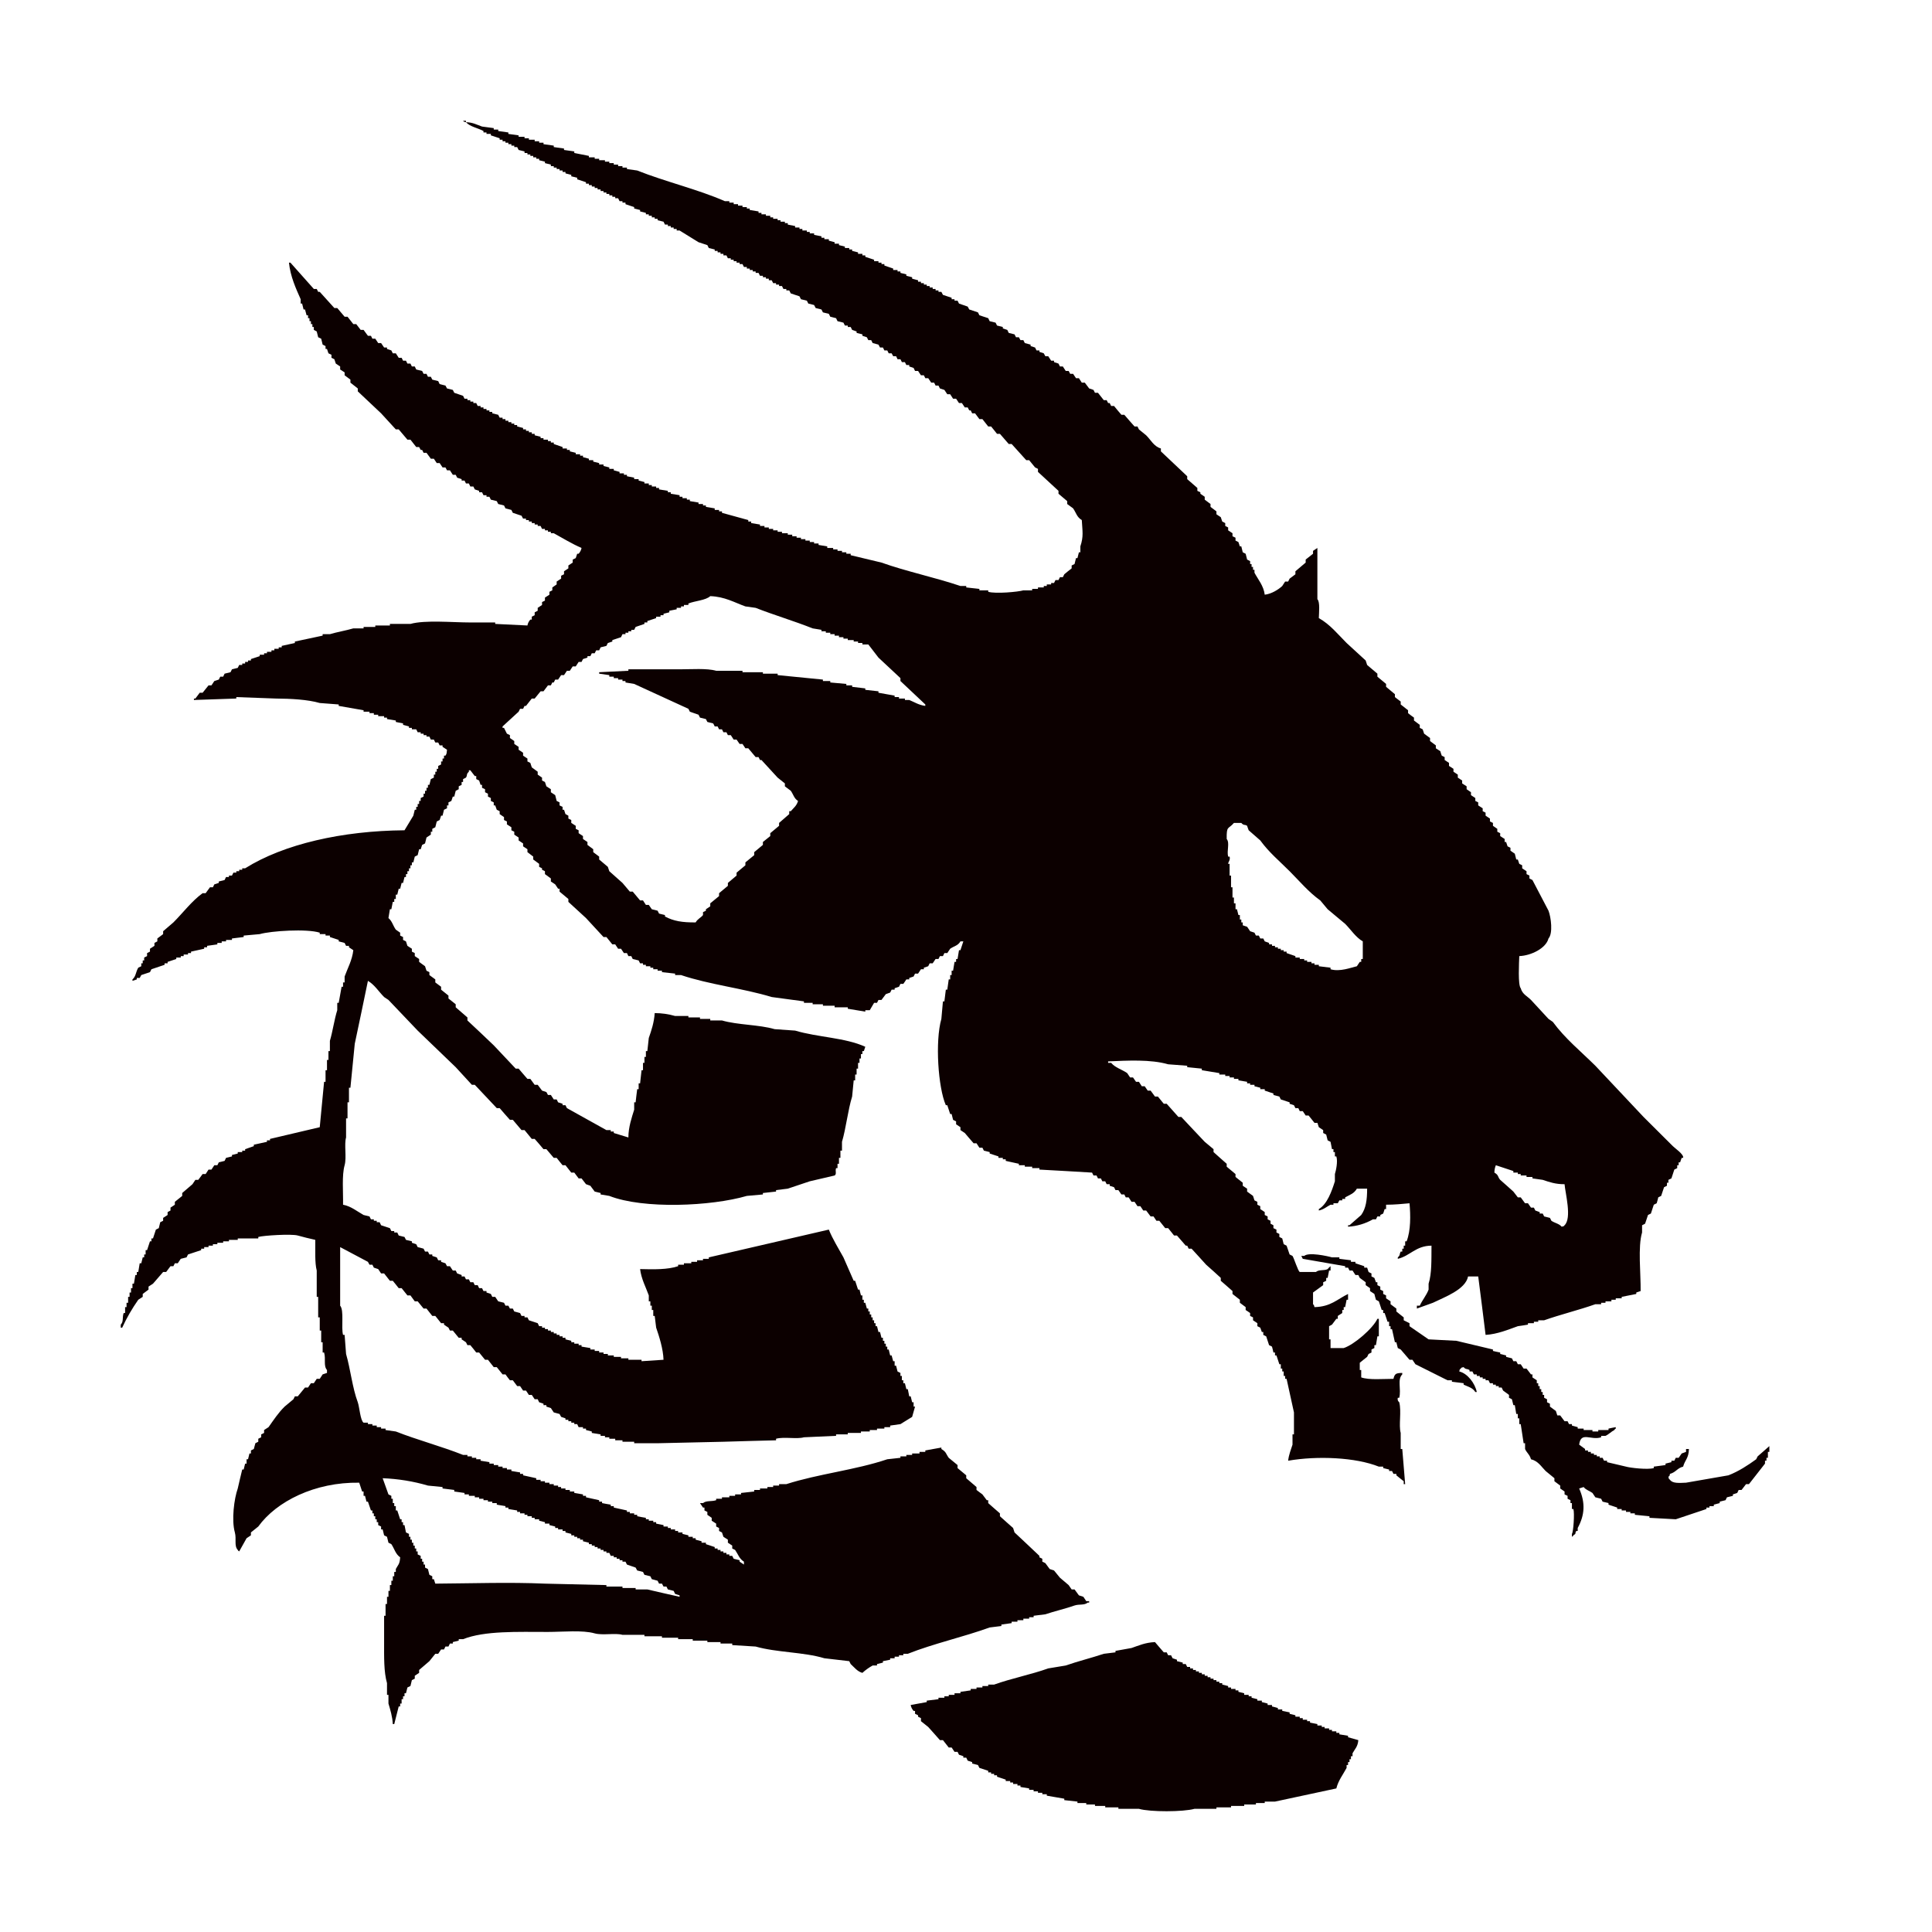 <svg viewBox="0 0 16 16" fill="none" xmlns="http://www.w3.org/2000/svg">
<path fill-rule="evenodd" clip-rule="evenodd" d="M3.835 1H3.859V1.012C3.835 1.005 3.849 1.014 3.835 1ZM9.614 3.714V3.738L9.832 3.944V3.968C9.86 3.992 9.888 4.017 9.916 4.041V4.065C9.925 4.069 9.933 4.073 9.941 4.077V4.089L9.977 4.114V4.138C9.993 4.15 10.009 4.162 10.025 4.174V4.198C10.042 4.21 10.058 4.223 10.074 4.235V4.259L10.11 4.283C10.114 4.295 10.118 4.307 10.122 4.319C10.131 4.323 10.139 4.328 10.147 4.332V4.356C10.155 4.36 10.163 4.364 10.171 4.368V4.392L10.207 4.416V4.441C10.215 4.445 10.223 4.449 10.232 4.453V4.477C10.24 4.481 10.248 4.485 10.256 4.489C10.26 4.501 10.264 4.513 10.268 4.525H10.28C10.284 4.542 10.288 4.558 10.292 4.574C10.3 4.578 10.308 4.582 10.316 4.586C10.32 4.602 10.324 4.618 10.328 4.634C10.336 4.638 10.345 4.643 10.353 4.647V4.671H10.365V4.695H10.377V4.719H10.389V4.743C10.418 4.798 10.465 4.851 10.474 4.925C10.529 4.919 10.587 4.883 10.619 4.853C10.627 4.84 10.635 4.828 10.643 4.816H10.668C10.672 4.808 10.676 4.8 10.68 4.792C10.696 4.78 10.712 4.768 10.728 4.756V4.731C10.756 4.707 10.785 4.683 10.813 4.659V4.634C10.833 4.618 10.853 4.602 10.874 4.586V4.562L10.91 4.538V4.962C10.933 4.986 10.923 5.073 10.922 5.119C11.014 5.17 11.08 5.253 11.152 5.325C11.205 5.373 11.257 5.422 11.31 5.47C11.314 5.482 11.318 5.495 11.322 5.507C11.35 5.531 11.378 5.555 11.407 5.579V5.604L11.479 5.664V5.688L11.552 5.749V5.773C11.568 5.785 11.584 5.797 11.6 5.81V5.834C11.621 5.85 11.641 5.866 11.661 5.882V5.906C11.677 5.919 11.693 5.931 11.71 5.943V5.967C11.726 5.979 11.742 5.991 11.758 6.003V6.028C11.766 6.032 11.774 6.036 11.782 6.04C11.786 6.052 11.79 6.064 11.794 6.076C11.81 6.088 11.827 6.1 11.843 6.112V6.137C11.859 6.149 11.875 6.161 11.891 6.173V6.197L11.928 6.221C11.931 6.234 11.936 6.246 11.94 6.258C11.948 6.262 11.956 6.266 11.964 6.27V6.294L12 6.318V6.343L12.037 6.367V6.391L12.073 6.415V6.44L12.109 6.464V6.488L12.146 6.512V6.536L12.182 6.561V6.585L12.218 6.609V6.633C12.226 6.637 12.234 6.641 12.242 6.645V6.67L12.279 6.694V6.718C12.287 6.722 12.295 6.726 12.303 6.73V6.755L12.339 6.779V6.803C12.348 6.807 12.356 6.811 12.364 6.815V6.839L12.4 6.864V6.888C12.408 6.892 12.416 6.896 12.424 6.9V6.924L12.461 6.948V6.973H12.473C12.477 6.985 12.481 6.997 12.485 7.009C12.493 7.013 12.501 7.017 12.509 7.021V7.045L12.545 7.07C12.549 7.086 12.553 7.102 12.557 7.118H12.57C12.574 7.13 12.578 7.142 12.582 7.154C12.59 7.158 12.598 7.162 12.606 7.166V7.191L12.642 7.215V7.239C12.65 7.243 12.658 7.247 12.666 7.251V7.275C12.675 7.279 12.683 7.284 12.691 7.288C12.735 7.372 12.78 7.457 12.824 7.542C12.845 7.596 12.862 7.73 12.824 7.772C12.804 7.852 12.682 7.914 12.582 7.918C12.58 7.974 12.57 8.157 12.594 8.184C12.608 8.234 12.647 8.249 12.679 8.281C12.727 8.333 12.776 8.386 12.824 8.438C12.836 8.447 12.848 8.455 12.86 8.463C12.961 8.601 13.092 8.707 13.212 8.826C13.345 8.968 13.478 9.109 13.611 9.25L13.854 9.492C13.869 9.508 13.947 9.56 13.939 9.589H13.927C13.922 9.601 13.918 9.614 13.914 9.626H13.902V9.65H13.89V9.674C13.882 9.678 13.874 9.682 13.866 9.686C13.858 9.711 13.85 9.735 13.842 9.759C13.834 9.763 13.826 9.767 13.817 9.771V9.795H13.805V9.82C13.797 9.824 13.789 9.828 13.781 9.832C13.773 9.856 13.765 9.88 13.757 9.904C13.749 9.908 13.741 9.912 13.733 9.916C13.729 9.933 13.725 9.949 13.72 9.965C13.712 9.969 13.704 9.973 13.696 9.977C13.688 10.001 13.68 10.025 13.672 10.05C13.664 10.054 13.656 10.058 13.648 10.062C13.64 10.086 13.632 10.11 13.624 10.134C13.616 10.139 13.607 10.143 13.599 10.147V10.207C13.563 10.325 13.589 10.549 13.587 10.692C13.575 10.696 13.563 10.7 13.551 10.704V10.716C13.511 10.724 13.47 10.732 13.43 10.74V10.752H13.381V10.764H13.345V10.777H13.296V10.789H13.26V10.801H13.212C13.08 10.848 12.92 10.887 12.788 10.934H12.739V10.946H12.703V10.958H12.654V10.97C12.626 10.975 12.598 10.979 12.57 10.983C12.491 11.011 12.402 11.049 12.303 11.055C12.283 10.894 12.263 10.732 12.242 10.571H12.158C12.136 10.681 11.96 10.743 11.867 10.789C11.822 10.805 11.778 10.821 11.734 10.837V10.813H11.758C11.778 10.768 11.813 10.728 11.831 10.68V10.631C11.858 10.546 11.854 10.433 11.855 10.316C11.724 10.317 11.678 10.401 11.576 10.425V10.413C11.598 10.394 11.587 10.39 11.6 10.365H11.613V10.341H11.625V10.316H11.637V10.28H11.649C11.684 10.19 11.682 10.064 11.673 9.965C11.617 9.97 11.55 9.977 11.479 9.977V10.013H11.467C11.463 10.025 11.459 10.038 11.455 10.05C11.447 10.054 11.439 10.058 11.431 10.062V10.074H11.407C11.403 10.082 11.399 10.09 11.395 10.098H11.37C11.307 10.134 11.237 10.155 11.164 10.159V10.147H11.176C11.209 10.118 11.241 10.09 11.273 10.062C11.312 10.007 11.322 9.938 11.322 9.844H11.237C11.213 9.885 11.182 9.893 11.14 9.916V9.929H11.116V9.941H11.092C11.088 9.949 11.084 9.957 11.079 9.965H11.043V9.977H11.019C10.987 9.993 10.964 10.016 10.922 10.025V10.013C10.991 9.973 11.029 9.865 11.055 9.783V9.723C11.063 9.698 11.081 9.62 11.067 9.577H11.055V9.541H11.043V9.517H11.031C11.027 9.496 11.023 9.476 11.019 9.456C11.011 9.452 11.003 9.448 10.995 9.444C10.991 9.428 10.987 9.412 10.983 9.396C10.975 9.392 10.966 9.387 10.958 9.383V9.359C10.946 9.351 10.934 9.343 10.922 9.335C10.918 9.323 10.914 9.311 10.91 9.299H10.886C10.87 9.278 10.853 9.258 10.837 9.238H10.813C10.805 9.226 10.797 9.214 10.789 9.202H10.764C10.761 9.194 10.756 9.186 10.752 9.177H10.728C10.724 9.169 10.72 9.161 10.716 9.153C10.704 9.149 10.692 9.145 10.68 9.141V9.129C10.655 9.121 10.631 9.113 10.607 9.105C10.603 9.097 10.599 9.089 10.595 9.081C10.579 9.077 10.563 9.072 10.546 9.068V9.056C10.522 9.048 10.498 9.04 10.474 9.032V9.02H10.437V9.008C10.421 9.004 10.405 9 10.389 8.996V8.984H10.353V8.972H10.328V8.959C10.304 8.955 10.28 8.951 10.256 8.947V8.935H10.219V8.923H10.183V8.911H10.147V8.899H10.098V8.887C10.05 8.879 10.001 8.871 9.953 8.863V8.85C9.912 8.846 9.872 8.842 9.832 8.838V8.826C9.779 8.822 9.727 8.818 9.674 8.814C9.529 8.772 9.337 8.783 9.177 8.79V8.802H9.202C9.235 8.842 9.292 8.857 9.335 8.887C9.343 8.899 9.351 8.911 9.359 8.923H9.383C9.392 8.935 9.4 8.947 9.408 8.959H9.432C9.44 8.972 9.448 8.984 9.456 8.996H9.48C9.488 9.008 9.496 9.02 9.505 9.032H9.529C9.541 9.048 9.553 9.064 9.565 9.081H9.589C9.605 9.101 9.622 9.121 9.638 9.141H9.662C9.694 9.177 9.727 9.214 9.759 9.25H9.783C9.848 9.319 9.912 9.388 9.977 9.456C10.001 9.476 10.025 9.496 10.05 9.517V9.541C10.086 9.573 10.122 9.606 10.159 9.638V9.662C10.183 9.682 10.207 9.702 10.232 9.723V9.747C10.252 9.763 10.272 9.779 10.292 9.795V9.82C10.304 9.828 10.316 9.836 10.328 9.844V9.868C10.345 9.88 10.361 9.892 10.377 9.904C10.381 9.916 10.385 9.929 10.389 9.941C10.397 9.945 10.405 9.949 10.413 9.953V9.977C10.421 9.981 10.429 9.985 10.437 9.989V10.013C10.45 10.021 10.462 10.03 10.474 10.038V10.062C10.482 10.066 10.49 10.07 10.498 10.074V10.098C10.506 10.102 10.514 10.106 10.522 10.11V10.134C10.53 10.139 10.538 10.143 10.546 10.147V10.171C10.555 10.175 10.563 10.179 10.571 10.183V10.207C10.579 10.211 10.587 10.215 10.595 10.219V10.244C10.603 10.248 10.611 10.252 10.619 10.256C10.623 10.272 10.627 10.288 10.631 10.304C10.639 10.308 10.647 10.312 10.655 10.316C10.664 10.341 10.672 10.365 10.68 10.389C10.688 10.393 10.696 10.397 10.704 10.401C10.718 10.423 10.749 10.526 10.764 10.534H10.898C10.923 10.512 10.966 10.525 10.995 10.51C11.002 10.501 11.01 10.493 11.019 10.486V10.522H11.007C11.003 10.543 10.999 10.563 10.995 10.583H10.983V10.607C10.975 10.611 10.966 10.615 10.958 10.619V10.643C10.93 10.664 10.902 10.684 10.874 10.704V10.801C10.887 10.815 10.878 10.801 10.886 10.825C11.021 10.822 11.075 10.759 11.164 10.716V10.764H11.152C11.148 10.785 11.144 10.805 11.14 10.825H11.128V10.849H11.116V10.874C11.104 10.882 11.092 10.89 11.079 10.898V10.922H11.067C11.055 10.938 11.043 10.954 11.031 10.97C11.023 10.975 11.015 10.979 11.007 10.983V11.092H11.019V11.164H11.128C11.215 11.136 11.37 11.001 11.407 10.922H11.419V11.067H11.407C11.403 11.092 11.399 11.116 11.395 11.14H11.382V11.164C11.374 11.168 11.366 11.172 11.358 11.176V11.201C11.35 11.205 11.342 11.209 11.334 11.213C11.33 11.221 11.326 11.229 11.322 11.237C11.302 11.253 11.281 11.269 11.261 11.286V11.346H11.273V11.407C11.337 11.43 11.456 11.419 11.54 11.419C11.55 11.376 11.561 11.371 11.613 11.37V11.382C11.57 11.425 11.606 11.504 11.588 11.576H11.576C11.574 11.583 11.574 11.59 11.576 11.596C11.578 11.603 11.583 11.609 11.588 11.613C11.608 11.691 11.582 11.802 11.6 11.867V12H11.613C11.621 12.097 11.629 12.194 11.637 12.291H11.625V12.267C11.604 12.251 11.584 12.234 11.564 12.218V12.206H11.54C11.536 12.198 11.532 12.19 11.528 12.182H11.504V12.17C11.487 12.166 11.471 12.162 11.455 12.158V12.146H11.419C11.227 12.069 10.91 12.055 10.668 12.097C10.673 12.047 10.692 12.003 10.704 11.964V11.879H10.716V11.697C10.696 11.604 10.676 11.512 10.655 11.419H10.643V11.395H10.631V11.358H10.619V11.334H10.607V11.298H10.595C10.587 11.273 10.579 11.249 10.571 11.225H10.559V11.201H10.546C10.543 11.184 10.538 11.168 10.534 11.152C10.526 11.148 10.518 11.144 10.51 11.14C10.502 11.116 10.494 11.092 10.486 11.067C10.478 11.063 10.47 11.059 10.462 11.055V11.031H10.45C10.445 11.019 10.441 11.007 10.437 10.995C10.429 10.991 10.421 10.987 10.413 10.983V10.958C10.401 10.95 10.389 10.942 10.377 10.934V10.91C10.369 10.906 10.361 10.902 10.353 10.898V10.874C10.341 10.865 10.328 10.857 10.316 10.849V10.825C10.3 10.813 10.284 10.801 10.268 10.789V10.764C10.248 10.748 10.227 10.732 10.207 10.716V10.692C10.175 10.664 10.143 10.635 10.11 10.607V10.583C10.07 10.546 10.03 10.51 9.989 10.474C9.949 10.429 9.908 10.385 9.868 10.341H9.844C9.84 10.332 9.836 10.324 9.832 10.316H9.82C9.795 10.288 9.771 10.26 9.747 10.232H9.723C9.707 10.211 9.69 10.191 9.674 10.171H9.65C9.634 10.151 9.618 10.131 9.601 10.11H9.577C9.569 10.098 9.561 10.086 9.553 10.074H9.529C9.517 10.058 9.505 10.042 9.492 10.025H9.468C9.46 10.013 9.452 10.001 9.444 9.989H9.42C9.412 9.977 9.404 9.965 9.396 9.953H9.371C9.363 9.941 9.355 9.929 9.347 9.916H9.323C9.319 9.908 9.315 9.9 9.311 9.892H9.287C9.278 9.88 9.27 9.868 9.262 9.856H9.238C9.234 9.848 9.23 9.84 9.226 9.832C9.214 9.828 9.202 9.824 9.19 9.82V9.807H9.165C9.161 9.799 9.157 9.791 9.153 9.783H9.129C9.125 9.775 9.121 9.767 9.117 9.759H9.093C9.089 9.751 9.085 9.743 9.081 9.735H9.056C9.052 9.727 9.048 9.719 9.044 9.711C8.899 9.702 8.753 9.694 8.608 9.686V9.674H8.548V9.662H8.487V9.65H8.438V9.638C8.402 9.63 8.366 9.622 8.329 9.614V9.601H8.305V9.589H8.269V9.577C8.245 9.569 8.22 9.561 8.196 9.553V9.541C8.18 9.537 8.164 9.533 8.148 9.529C8.144 9.521 8.14 9.513 8.136 9.505H8.111C8.103 9.492 8.095 9.48 8.087 9.468H8.063C8.039 9.44 8.014 9.412 7.99 9.383C7.978 9.375 7.966 9.367 7.954 9.359V9.335C7.942 9.327 7.93 9.319 7.918 9.311V9.287C7.909 9.283 7.901 9.278 7.893 9.274C7.889 9.258 7.885 9.242 7.881 9.226H7.869C7.861 9.202 7.853 9.177 7.845 9.153H7.833C7.769 9.007 7.743 8.623 7.796 8.438C7.8 8.39 7.804 8.342 7.809 8.293H7.821C7.825 8.261 7.829 8.228 7.833 8.196H7.845C7.849 8.168 7.853 8.14 7.857 8.111H7.869V8.075H7.881V8.039H7.893C7.897 8.014 7.901 7.99 7.905 7.966H7.918V7.942H7.93C7.934 7.918 7.938 7.893 7.942 7.869H7.954C7.962 7.845 7.97 7.821 7.978 7.796H7.954C7.932 7.833 7.904 7.833 7.869 7.857C7.861 7.869 7.853 7.881 7.845 7.893H7.821C7.817 7.901 7.813 7.909 7.809 7.918H7.784C7.78 7.926 7.776 7.934 7.772 7.942H7.748C7.74 7.954 7.732 7.966 7.724 7.978H7.699C7.695 7.986 7.691 7.994 7.687 8.002L7.651 8.014V8.027H7.627C7.619 8.039 7.611 8.051 7.603 8.063H7.578C7.574 8.071 7.57 8.079 7.566 8.087L7.53 8.099V8.111H7.506C7.498 8.123 7.49 8.136 7.481 8.148H7.457C7.453 8.156 7.449 8.164 7.445 8.172L7.409 8.184V8.196H7.384C7.38 8.204 7.376 8.212 7.372 8.22L7.336 8.233L7.3 8.281H7.275C7.271 8.289 7.267 8.297 7.263 8.305H7.239C7.227 8.325 7.215 8.346 7.203 8.366H7.166V8.378C7.118 8.37 7.07 8.362 7.021 8.354V8.342H6.912V8.329H6.815V8.317H6.73V8.305H6.658V8.293L6.391 8.257C6.151 8.184 5.873 8.154 5.64 8.075H5.591V8.063L5.482 8.051V8.039H5.446V8.027H5.41V8.014H5.386V8.002H5.349V7.99H5.325V7.978H5.301C5.297 7.97 5.293 7.962 5.289 7.954L5.24 7.942C5.236 7.934 5.232 7.926 5.228 7.918H5.204C5.2 7.909 5.196 7.901 5.192 7.893H5.167L5.143 7.857H5.119L5.095 7.821H5.071L5.022 7.76H4.998L4.853 7.603L4.707 7.469V7.445L4.634 7.384V7.36H4.622L4.598 7.324L4.562 7.3V7.275L4.513 7.239V7.215L4.489 7.203V7.191L4.465 7.179V7.154L4.416 7.118V7.094L4.368 7.057V7.033L4.332 7.009V6.985L4.295 6.96V6.936L4.259 6.912V6.888L4.235 6.876V6.851L4.198 6.827V6.803L4.174 6.791V6.767L4.138 6.742V6.718L4.114 6.706C4.109 6.694 4.105 6.682 4.101 6.67H4.089V6.645L4.065 6.633V6.609L4.041 6.597V6.573L4.017 6.561V6.536L3.992 6.524V6.5H3.98C3.976 6.488 3.972 6.476 3.968 6.464L3.944 6.452V6.427H3.932L3.895 6.379H3.883V6.391C3.859 6.413 3.873 6.417 3.859 6.44L3.835 6.452V6.476H3.823V6.5L3.799 6.512V6.536L3.774 6.549C3.77 6.565 3.766 6.581 3.762 6.597H3.75C3.746 6.609 3.742 6.621 3.738 6.633L3.714 6.645V6.67H3.702V6.694L3.677 6.706C3.673 6.722 3.669 6.738 3.665 6.755H3.653C3.649 6.767 3.645 6.779 3.641 6.791L3.617 6.803C3.613 6.819 3.609 6.835 3.605 6.851L3.58 6.864V6.888H3.568V6.912L3.532 6.936C3.528 6.952 3.524 6.969 3.52 6.985L3.496 6.997C3.492 7.009 3.488 7.021 3.484 7.033H3.471C3.467 7.049 3.463 7.065 3.459 7.082L3.435 7.094C3.431 7.11 3.427 7.126 3.423 7.142H3.411V7.166H3.399V7.191H3.387V7.215H3.374V7.239H3.362V7.263H3.35C3.346 7.279 3.342 7.296 3.338 7.312H3.326C3.322 7.328 3.318 7.344 3.314 7.36H3.302C3.298 7.376 3.294 7.393 3.29 7.409H3.278V7.445H3.265V7.469H3.253C3.249 7.489 3.245 7.51 3.241 7.53H3.229C3.225 7.554 3.221 7.578 3.217 7.603C3.248 7.629 3.254 7.665 3.278 7.699L3.314 7.724V7.748L3.338 7.76V7.784L3.362 7.796C3.366 7.809 3.37 7.821 3.374 7.833L3.411 7.857V7.881L3.435 7.893V7.918L3.471 7.942V7.966L3.52 8.002C3.524 8.014 3.528 8.027 3.532 8.039L3.556 8.051V8.075L3.605 8.111V8.136L3.653 8.172V8.196L3.714 8.245V8.269C3.734 8.285 3.754 8.301 3.774 8.317V8.342C3.807 8.37 3.839 8.398 3.871 8.426V8.451C3.944 8.519 4.017 8.588 4.089 8.657C4.15 8.721 4.21 8.786 4.271 8.85H4.295C4.319 8.879 4.344 8.907 4.368 8.935H4.392C4.404 8.951 4.416 8.968 4.428 8.984H4.453C4.465 9 4.477 9.016 4.489 9.032C4.501 9.036 4.513 9.04 4.525 9.044C4.529 9.052 4.533 9.06 4.538 9.068H4.562L4.586 9.105H4.61C4.614 9.113 4.618 9.121 4.622 9.129C4.634 9.133 4.647 9.137 4.659 9.141V9.153H4.683C4.687 9.161 4.691 9.169 4.695 9.177L5.022 9.359H5.058V9.371H5.083V9.383L5.204 9.42C5.204 9.335 5.232 9.254 5.252 9.19V9.129H5.264C5.268 9.093 5.272 9.056 5.277 9.02H5.289V8.972H5.301C5.305 8.935 5.309 8.899 5.313 8.863H5.325V8.802H5.337V8.753H5.349V8.705H5.361C5.365 8.669 5.369 8.632 5.373 8.596C5.394 8.536 5.417 8.468 5.422 8.39C5.479 8.39 5.536 8.398 5.591 8.414H5.701V8.426H5.797V8.438H5.882V8.451H5.979C6.111 8.489 6.285 8.485 6.415 8.523C6.472 8.527 6.528 8.531 6.585 8.535C6.773 8.591 7.001 8.593 7.166 8.669C7.162 8.681 7.158 8.693 7.154 8.705H7.142V8.729H7.13V8.766H7.118V8.802H7.106V8.85H7.094V8.899H7.082V8.947H7.07C7.066 8.992 7.061 9.036 7.057 9.081C7.022 9.193 7.007 9.341 6.973 9.456V9.529H6.96V9.589H6.948V9.638H6.936V9.674H6.924C6.915 9.699 6.931 9.722 6.912 9.735C6.843 9.751 6.775 9.767 6.706 9.783C6.652 9.801 6.579 9.825 6.524 9.844C6.492 9.848 6.46 9.852 6.427 9.856V9.868C6.391 9.872 6.355 9.876 6.318 9.88V9.892C6.274 9.896 6.23 9.9 6.185 9.904C5.89 9.99 5.329 10.015 5.046 9.904C5.022 9.9 4.998 9.896 4.974 9.892V9.88C4.957 9.876 4.941 9.872 4.925 9.868C4.913 9.852 4.901 9.836 4.889 9.82C4.877 9.816 4.865 9.811 4.853 9.807C4.84 9.791 4.828 9.775 4.816 9.759H4.792C4.78 9.743 4.768 9.727 4.756 9.711H4.731C4.715 9.69 4.699 9.67 4.683 9.65H4.659C4.643 9.63 4.626 9.61 4.61 9.589H4.586L4.525 9.517H4.501C4.477 9.488 4.453 9.46 4.428 9.432H4.404L4.344 9.359H4.319C4.295 9.331 4.271 9.303 4.247 9.274H4.223C4.194 9.242 4.166 9.21 4.138 9.177H4.114C4.053 9.113 3.992 9.048 3.932 8.984H3.908L3.774 8.838C3.669 8.737 3.564 8.636 3.459 8.535L3.217 8.281L3.181 8.257C3.137 8.213 3.102 8.155 3.047 8.123C3.011 8.297 2.975 8.471 2.938 8.644L2.902 9.008H2.89V9.129H2.878V9.262H2.866V9.42C2.849 9.479 2.872 9.584 2.854 9.65C2.83 9.734 2.843 9.872 2.841 9.977C2.907 9.989 2.96 10.034 3.011 10.062C3.027 10.066 3.043 10.07 3.06 10.074C3.064 10.082 3.068 10.09 3.072 10.098H3.096V10.11H3.12V10.122H3.144C3.148 10.131 3.152 10.139 3.156 10.147C3.181 10.155 3.205 10.163 3.229 10.171C3.233 10.179 3.237 10.187 3.241 10.195H3.265V10.207H3.29C3.294 10.215 3.298 10.223 3.302 10.232C3.318 10.236 3.334 10.24 3.35 10.244C3.354 10.252 3.358 10.26 3.362 10.268C3.379 10.272 3.395 10.276 3.411 10.28V10.292C3.423 10.296 3.435 10.3 3.447 10.304C3.451 10.312 3.455 10.32 3.459 10.328C3.475 10.332 3.492 10.336 3.508 10.341C3.512 10.349 3.516 10.357 3.52 10.365H3.544C3.548 10.373 3.552 10.381 3.556 10.389H3.58V10.401C3.593 10.405 3.605 10.409 3.617 10.413C3.621 10.421 3.625 10.429 3.629 10.437H3.653V10.45C3.665 10.454 3.677 10.458 3.689 10.462C3.694 10.47 3.698 10.478 3.702 10.486H3.726L3.75 10.522H3.774C3.778 10.53 3.782 10.538 3.786 10.546C3.799 10.55 3.811 10.555 3.823 10.559V10.571H3.847C3.851 10.579 3.855 10.587 3.859 10.595H3.883C3.887 10.603 3.891 10.611 3.895 10.619H3.92C3.924 10.627 3.928 10.635 3.932 10.643H3.956C3.96 10.652 3.964 10.659 3.968 10.668H3.992C3.996 10.676 4 10.684 4.004 10.692H4.029V10.704C4.041 10.708 4.053 10.712 4.065 10.716C4.069 10.724 4.073 10.732 4.077 10.74H4.101L4.126 10.777C4.142 10.781 4.158 10.785 4.174 10.789C4.178 10.797 4.182 10.805 4.186 10.813H4.21C4.214 10.821 4.218 10.829 4.223 10.837H4.247C4.251 10.845 4.255 10.853 4.259 10.861C4.275 10.865 4.291 10.87 4.307 10.874C4.311 10.882 4.315 10.89 4.319 10.898H4.344V10.91H4.368C4.372 10.918 4.376 10.926 4.38 10.934C4.404 10.942 4.428 10.95 4.453 10.958C4.457 10.966 4.461 10.975 4.465 10.983H4.489V10.995H4.513V11.007H4.538V11.019H4.562V11.031H4.586V11.043H4.61V11.055H4.634V11.067H4.659V11.079H4.683V11.092C4.699 11.096 4.715 11.1 4.731 11.104V11.116H4.756V11.128H4.792V11.14H4.816V11.152C4.84 11.156 4.865 11.16 4.889 11.164V11.176H4.925V11.188H4.962V11.201H4.998V11.213H5.034V11.225H5.083V11.237H5.143V11.249H5.204V11.261H5.313V11.273C5.373 11.269 5.434 11.265 5.495 11.261C5.492 11.17 5.459 11.068 5.434 10.995C5.43 10.962 5.426 10.93 5.422 10.898H5.41V10.849H5.398V10.813H5.386V10.777H5.373V10.728C5.349 10.661 5.311 10.592 5.301 10.51C5.413 10.513 5.531 10.515 5.616 10.486V10.474H5.664V10.462H5.725V10.45H5.773V10.437H5.822V10.425H5.87V10.413C6.201 10.336 6.532 10.26 6.864 10.183C6.896 10.263 6.945 10.34 6.985 10.413C7.013 10.478 7.041 10.542 7.07 10.607H7.082C7.09 10.631 7.098 10.655 7.106 10.68H7.118C7.122 10.696 7.126 10.712 7.13 10.728H7.142V10.764H7.154V10.789H7.166C7.17 10.805 7.175 10.821 7.179 10.837H7.191V10.861H7.203V10.886H7.215V10.91H7.227V10.934H7.239V10.958H7.251V10.983H7.263C7.267 10.999 7.271 11.015 7.275 11.031H7.288C7.292 11.047 7.296 11.063 7.3 11.079H7.312V11.104H7.324V11.128H7.336V11.152H7.348V11.176H7.36C7.364 11.193 7.368 11.209 7.372 11.225H7.384C7.388 11.241 7.393 11.257 7.397 11.273H7.409V11.31H7.421C7.425 11.326 7.429 11.342 7.433 11.358C7.441 11.362 7.449 11.366 7.457 11.37V11.395H7.469V11.431H7.481V11.455H7.494C7.498 11.471 7.502 11.487 7.506 11.504H7.518C7.522 11.524 7.526 11.544 7.53 11.564H7.542C7.546 11.58 7.55 11.596 7.554 11.613H7.566V11.649H7.578C7.57 11.677 7.562 11.706 7.554 11.734C7.522 11.754 7.489 11.774 7.457 11.794C7.429 11.798 7.401 11.802 7.372 11.806V11.819H7.324V11.831H7.263V11.843H7.203V11.855H7.13V11.867H7.021V11.879H6.924V11.891C6.835 11.895 6.746 11.899 6.658 11.903C6.599 11.92 6.494 11.897 6.427 11.915V11.928C6.282 11.931 6.137 11.936 5.991 11.94C5.814 11.944 5.636 11.948 5.458 11.952H5.252V11.94H5.155V11.928H5.095V11.915H5.046V11.903H5.01V11.891H4.974V11.879C4.949 11.875 4.925 11.871 4.901 11.867V11.855C4.885 11.851 4.869 11.847 4.853 11.843V11.831H4.828V11.819H4.792C4.788 11.81 4.784 11.802 4.78 11.794H4.756V11.782H4.731V11.77H4.707V11.758H4.683V11.746C4.671 11.742 4.659 11.738 4.647 11.734C4.643 11.726 4.638 11.718 4.634 11.71C4.618 11.706 4.602 11.701 4.586 11.697L4.562 11.661C4.55 11.657 4.538 11.653 4.525 11.649V11.637H4.501V11.625C4.489 11.621 4.477 11.617 4.465 11.613C4.461 11.604 4.457 11.596 4.453 11.588H4.428L4.404 11.552H4.38L4.356 11.516H4.332L4.307 11.479H4.283C4.271 11.463 4.259 11.447 4.247 11.431H4.223C4.21 11.415 4.198 11.399 4.186 11.382H4.162C4.146 11.362 4.13 11.342 4.114 11.322H4.089C4.073 11.302 4.057 11.281 4.041 11.261H4.017C4 11.241 3.984 11.221 3.968 11.201H3.944C3.928 11.18 3.912 11.16 3.895 11.14H3.871C3.867 11.132 3.863 11.124 3.859 11.116C3.847 11.108 3.835 11.1 3.823 11.092V11.079H3.799C3.782 11.059 3.766 11.039 3.75 11.019H3.726C3.722 11.011 3.718 11.003 3.714 10.995C3.702 10.987 3.689 10.979 3.677 10.97V10.958H3.653C3.637 10.938 3.621 10.918 3.605 10.898H3.58C3.564 10.877 3.548 10.857 3.532 10.837H3.508C3.492 10.817 3.475 10.797 3.459 10.777H3.435C3.423 10.761 3.411 10.744 3.399 10.728H3.374C3.358 10.708 3.342 10.688 3.326 10.668H3.302C3.286 10.647 3.269 10.627 3.253 10.607H3.229C3.213 10.587 3.197 10.567 3.181 10.546H3.156L3.132 10.51C3.12 10.506 3.108 10.502 3.096 10.498C3.092 10.49 3.088 10.482 3.084 10.474H3.06C3.055 10.466 3.051 10.458 3.047 10.45C2.971 10.409 2.894 10.369 2.817 10.328V10.813C2.851 10.852 2.824 10.993 2.841 11.055H2.854C2.858 11.108 2.862 11.16 2.866 11.213C2.903 11.341 2.918 11.493 2.963 11.613C2.977 11.652 2.984 11.764 3.011 11.782H3.047V11.794H3.084V11.806H3.12V11.819H3.156V11.831H3.193V11.843C3.221 11.847 3.249 11.851 3.278 11.855C3.453 11.924 3.659 11.979 3.835 12.049H3.871V12.061H3.908V12.073H3.944V12.085H3.98V12.097C4.004 12.101 4.029 12.105 4.053 12.109V12.121H4.089V12.133H4.126V12.146H4.162V12.158H4.198V12.17H4.235V12.182C4.259 12.186 4.283 12.19 4.307 12.194V12.206H4.332V12.218C4.368 12.226 4.404 12.234 4.441 12.242V12.255H4.477V12.267H4.513V12.279H4.55V12.291H4.586V12.303H4.622V12.315H4.647V12.327H4.683V12.339H4.719V12.352H4.756V12.364C4.78 12.368 4.804 12.372 4.828 12.376V12.388H4.853V12.4C4.889 12.408 4.925 12.416 4.962 12.424V12.436H4.986V12.448C5.01 12.453 5.034 12.457 5.058 12.461V12.473H5.083V12.485C5.119 12.493 5.155 12.501 5.192 12.509V12.521H5.216V12.533H5.252V12.545H5.277V12.557C5.301 12.562 5.325 12.566 5.349 12.57V12.582H5.373V12.594H5.41V12.606H5.434V12.618C5.454 12.622 5.474 12.626 5.495 12.63V12.642H5.531V12.654H5.555V12.666H5.591V12.679H5.616V12.691H5.652V12.703C5.668 12.707 5.684 12.711 5.701 12.715V12.727H5.737V12.739H5.761V12.751C5.777 12.755 5.793 12.759 5.81 12.764V12.776H5.846V12.788C5.87 12.796 5.894 12.804 5.919 12.812V12.824H5.943V12.836H5.967V12.848H5.991V12.86H6.016V12.873H6.04V12.885H6.064C6.068 12.893 6.072 12.901 6.076 12.909C6.092 12.913 6.108 12.917 6.125 12.921V12.933C6.137 12.941 6.149 12.949 6.161 12.957V12.933C6.122 12.909 6.114 12.874 6.088 12.836C6.08 12.832 6.072 12.828 6.064 12.824V12.8C6.052 12.792 6.04 12.784 6.028 12.776V12.751C6.016 12.743 6.003 12.735 5.991 12.727C5.987 12.715 5.983 12.703 5.979 12.691C5.971 12.687 5.963 12.683 5.955 12.679V12.654C5.947 12.65 5.939 12.646 5.931 12.642V12.618C5.919 12.61 5.906 12.602 5.894 12.594V12.57C5.882 12.562 5.87 12.553 5.858 12.545V12.521C5.85 12.517 5.842 12.513 5.834 12.509V12.485H5.822L5.797 12.448H5.822C5.849 12.425 5.892 12.437 5.931 12.424V12.412H5.979V12.4H6.04V12.388H6.088V12.376H6.137V12.364C6.173 12.36 6.209 12.356 6.246 12.352V12.339H6.294V12.327H6.355V12.315H6.403V12.303H6.452V12.291H6.512C6.776 12.206 7.085 12.174 7.348 12.085C7.384 12.081 7.421 12.077 7.457 12.073V12.061H7.506V12.049H7.554V12.037H7.615V12.024H7.663V12.012C7.708 12.004 7.752 11.996 7.796 11.988V12C7.838 12.025 7.832 12.038 7.857 12.073C7.881 12.093 7.905 12.113 7.93 12.133V12.158C7.954 12.178 7.978 12.198 8.002 12.218V12.242C8.031 12.267 8.059 12.291 8.087 12.315V12.339C8.103 12.352 8.12 12.364 8.136 12.376C8.148 12.392 8.16 12.408 8.172 12.424H8.184V12.448C8.216 12.477 8.249 12.505 8.281 12.533V12.557C8.317 12.59 8.354 12.622 8.39 12.654C8.394 12.666 8.398 12.679 8.402 12.691C8.471 12.755 8.539 12.82 8.608 12.885V12.897C8.616 12.901 8.624 12.905 8.632 12.909V12.933C8.64 12.937 8.648 12.941 8.657 12.945C8.669 12.961 8.681 12.977 8.693 12.994C8.705 12.998 8.717 13.002 8.729 13.006C8.745 13.026 8.762 13.046 8.778 13.066C8.802 13.087 8.826 13.107 8.85 13.127C8.858 13.139 8.866 13.151 8.875 13.163H8.899C8.911 13.179 8.923 13.196 8.935 13.212C8.947 13.216 8.959 13.22 8.972 13.224C8.98 13.236 8.988 13.248 8.996 13.26H9.02V13.272H9.008C8.98 13.296 8.938 13.283 8.899 13.296C8.826 13.322 8.73 13.344 8.657 13.369C8.624 13.373 8.592 13.377 8.56 13.381V13.393H8.523V13.405H8.475V13.418H8.426V13.43H8.378V13.442C8.35 13.446 8.321 13.45 8.293 13.454V13.466C8.261 13.47 8.229 13.474 8.196 13.478C7.978 13.557 7.729 13.612 7.518 13.696H7.481V13.708H7.445V13.72H7.409V13.733H7.372V13.745C7.352 13.749 7.332 13.753 7.312 13.757V13.769C7.296 13.773 7.279 13.777 7.263 13.781V13.793H7.227C7.196 13.81 7.168 13.83 7.142 13.854C7.1 13.843 7.074 13.807 7.045 13.781C7.041 13.773 7.037 13.765 7.033 13.757C6.964 13.749 6.896 13.741 6.827 13.733C6.655 13.681 6.433 13.686 6.258 13.636C6.193 13.632 6.129 13.628 6.064 13.624V13.611H5.967V13.599H5.858V13.587H5.737V13.575H5.616V13.563H5.482V13.551H5.337V13.539H5.155C5.096 13.522 4.992 13.545 4.925 13.527C4.824 13.498 4.66 13.515 4.538 13.515C4.288 13.515 4.013 13.504 3.835 13.575H3.799V13.587C3.782 13.591 3.766 13.595 3.75 13.599V13.611H3.726C3.722 13.62 3.718 13.628 3.714 13.636H3.689C3.685 13.644 3.681 13.652 3.677 13.66H3.653L3.629 13.696H3.605C3.589 13.716 3.572 13.737 3.556 13.757L3.471 13.83V13.854C3.459 13.862 3.447 13.87 3.435 13.878V13.902C3.427 13.906 3.419 13.91 3.411 13.914C3.407 13.931 3.403 13.947 3.399 13.963C3.391 13.967 3.383 13.971 3.374 13.975C3.37 13.991 3.366 14.007 3.362 14.023H3.35V14.048H3.338V14.072H3.326V14.108H3.314V14.132H3.302L3.265 14.278H3.253C3.25 14.217 3.232 14.158 3.217 14.108V14.036H3.205V13.939C3.178 13.845 3.181 13.722 3.181 13.599V13.381H3.193V13.284H3.205V13.224H3.217V13.175H3.229V13.127H3.241V13.091H3.253V13.054H3.265V13.018H3.278V12.994C3.297 12.957 3.31 12.957 3.314 12.897C3.275 12.87 3.267 12.827 3.241 12.788C3.233 12.784 3.225 12.78 3.217 12.776C3.213 12.759 3.209 12.743 3.205 12.727C3.197 12.723 3.189 12.719 3.181 12.715C3.177 12.699 3.173 12.683 3.169 12.666H3.156V12.642C3.148 12.638 3.14 12.634 3.132 12.63V12.606H3.12V12.582H3.108V12.557H3.096V12.533H3.084V12.509H3.072C3.064 12.485 3.055 12.461 3.047 12.436H3.035C3.031 12.42 3.027 12.404 3.023 12.388H3.011V12.352H2.999C2.991 12.327 2.983 12.303 2.975 12.279C2.608 12.273 2.289 12.434 2.139 12.642C2.119 12.658 2.098 12.675 2.078 12.691V12.715C2.066 12.723 2.054 12.731 2.042 12.739L1.981 12.848C1.968 12.838 1.98 12.85 1.969 12.836C1.937 12.801 1.96 12.746 1.945 12.691C1.916 12.588 1.939 12.411 1.969 12.327C1.981 12.275 1.993 12.222 2.006 12.17H2.018C2.022 12.154 2.026 12.137 2.03 12.121H2.042V12.085H2.054C2.058 12.069 2.062 12.053 2.066 12.037H2.078V12.012C2.086 12.008 2.094 12.004 2.102 12C2.106 11.984 2.111 11.968 2.115 11.952C2.123 11.948 2.131 11.944 2.139 11.94V11.915C2.147 11.911 2.155 11.907 2.163 11.903V11.879C2.171 11.875 2.179 11.871 2.187 11.867V11.843C2.199 11.835 2.211 11.827 2.224 11.819C2.267 11.758 2.305 11.7 2.357 11.649C2.381 11.629 2.405 11.609 2.43 11.588C2.434 11.58 2.438 11.572 2.442 11.564H2.466L2.526 11.491H2.551L2.575 11.455H2.599L2.623 11.419H2.648L2.672 11.382C2.684 11.378 2.696 11.374 2.708 11.37V11.346C2.677 11.31 2.7 11.256 2.684 11.201H2.672V11.116H2.66V11.019H2.648V10.91H2.635V10.74H2.623V10.522C2.606 10.459 2.612 10.351 2.611 10.268C2.567 10.259 2.507 10.243 2.466 10.232C2.413 10.217 2.179 10.232 2.139 10.244V10.256H1.969V10.268H1.896V10.28H1.848V10.292H1.8V10.304H1.763V10.316H1.727V10.328H1.691V10.341H1.666V10.353L1.557 10.389C1.553 10.397 1.549 10.405 1.545 10.413C1.529 10.417 1.513 10.421 1.497 10.425L1.472 10.462H1.448C1.444 10.47 1.44 10.478 1.436 10.486H1.412C1.4 10.502 1.388 10.518 1.376 10.534H1.351C1.323 10.567 1.295 10.599 1.267 10.631C1.254 10.639 1.242 10.647 1.23 10.655V10.68L1.182 10.716V10.74C1.17 10.748 1.157 10.756 1.145 10.764C1.094 10.837 1.049 10.914 1.012 10.995H1V10.97C1.025 10.944 1.011 10.913 1.024 10.874H1.036V10.825H1.048V10.789H1.061V10.74H1.073V10.704H1.085V10.668H1.097V10.631H1.109C1.113 10.607 1.117 10.583 1.121 10.559H1.133V10.534H1.145C1.149 10.51 1.153 10.486 1.157 10.462H1.17C1.174 10.445 1.178 10.429 1.182 10.413H1.194V10.389H1.206V10.353H1.218C1.226 10.328 1.234 10.304 1.242 10.28H1.254V10.256H1.267C1.275 10.232 1.283 10.207 1.291 10.183C1.299 10.179 1.307 10.175 1.315 10.171C1.319 10.155 1.323 10.139 1.327 10.122C1.335 10.118 1.343 10.114 1.351 10.11V10.086C1.363 10.078 1.376 10.07 1.388 10.062V10.038C1.396 10.034 1.404 10.03 1.412 10.025V10.001C1.424 9.993 1.436 9.985 1.448 9.977V9.953C1.468 9.937 1.489 9.92 1.509 9.904V9.88L1.594 9.807L1.618 9.771H1.642C1.654 9.755 1.666 9.739 1.678 9.723H1.703L1.727 9.686H1.751L1.775 9.65H1.8C1.804 9.642 1.808 9.634 1.812 9.626C1.828 9.622 1.844 9.618 1.86 9.614C1.864 9.605 1.868 9.598 1.872 9.589C1.888 9.585 1.905 9.581 1.921 9.577V9.565C1.937 9.561 1.953 9.557 1.969 9.553V9.541H2.006V9.529H2.03V9.517C2.054 9.509 2.078 9.501 2.102 9.492V9.48C2.139 9.472 2.175 9.464 2.211 9.456V9.444H2.236V9.432C2.373 9.4 2.51 9.367 2.648 9.335C2.66 9.21 2.672 9.085 2.684 8.959H2.696V8.863H2.708V8.778H2.72V8.705H2.732V8.62C2.755 8.543 2.769 8.441 2.793 8.366V8.305H2.805C2.813 8.261 2.821 8.216 2.829 8.172H2.841V8.136H2.854V8.087C2.878 8.02 2.917 7.951 2.926 7.869L2.89 7.845V7.833H2.866C2.862 7.825 2.858 7.817 2.854 7.809L2.805 7.796V7.784L2.732 7.76V7.748H2.696V7.736H2.648V7.724C2.542 7.69 2.243 7.709 2.151 7.736L2.018 7.748V7.76L1.921 7.772V7.784H1.872V7.796H1.836V7.809H1.8V7.821L1.715 7.833V7.845H1.691V7.857L1.582 7.881V7.893H1.557V7.905H1.521V7.918H1.497V7.93H1.46V7.942L1.388 7.966V7.978H1.363V7.99L1.254 8.027C1.25 8.035 1.246 8.043 1.242 8.051L1.17 8.075C1.166 8.083 1.162 8.091 1.157 8.099H1.133V8.111L1.097 8.123V8.111C1.126 8.086 1.124 8.049 1.145 8.014L1.17 8.002V7.978H1.182V7.954H1.194V7.93L1.218 7.918V7.893L1.242 7.881V7.857L1.279 7.833V7.809L1.303 7.796V7.772L1.351 7.736V7.712L1.436 7.639C1.515 7.56 1.588 7.462 1.678 7.397H1.703L1.739 7.348H1.763C1.767 7.34 1.771 7.332 1.775 7.324L1.812 7.312V7.3L1.86 7.288C1.864 7.279 1.868 7.271 1.872 7.263H1.896V7.251H1.921C1.925 7.243 1.929 7.235 1.933 7.227H1.957V7.215H1.981V7.203H2.006V7.191H2.03C2.35 6.99 2.835 6.88 3.35 6.876L3.423 6.755C3.427 6.738 3.431 6.722 3.435 6.706H3.447V6.682H3.459V6.658H3.471V6.633H3.484V6.609L3.508 6.597V6.573H3.52V6.549H3.532V6.524H3.544V6.5H3.556C3.56 6.484 3.564 6.468 3.568 6.452L3.593 6.44V6.415H3.605V6.391H3.617V6.367H3.629V6.343L3.653 6.331V6.306H3.665V6.282H3.677V6.258H3.689C3.701 6.241 3.698 6.237 3.702 6.209L3.665 6.185V6.173H3.641C3.637 6.165 3.633 6.157 3.629 6.149H3.605C3.601 6.141 3.597 6.133 3.593 6.125H3.568C3.564 6.116 3.56 6.108 3.556 6.1H3.532V6.088H3.508V6.076H3.484V6.064H3.459C3.455 6.056 3.451 6.048 3.447 6.04H3.411V6.028H3.387V6.016L3.338 6.003V5.991L3.278 5.979V5.967L3.205 5.955V5.943H3.181V5.931H3.132V5.919H3.096V5.906H3.06V5.894H3.011V5.882L2.805 5.846V5.834L2.648 5.822C2.548 5.793 2.409 5.786 2.284 5.785L1.957 5.773V5.785L1.606 5.797V5.785H1.618L1.654 5.737H1.678L1.727 5.676H1.751L1.775 5.64L1.812 5.628C1.816 5.62 1.82 5.612 1.824 5.604H1.848C1.852 5.596 1.856 5.587 1.86 5.579L1.909 5.567C1.913 5.559 1.917 5.551 1.921 5.543L1.969 5.531C1.973 5.523 1.977 5.515 1.981 5.507H2.006V5.495H2.03V5.482H2.054V5.47H2.078V5.458L2.151 5.434V5.422H2.187V5.41H2.211V5.398H2.248V5.386H2.272V5.373H2.308V5.361H2.333V5.349L2.442 5.325V5.313L2.672 5.264V5.252H2.732C2.788 5.235 2.869 5.221 2.926 5.204H3.011V5.192H3.108V5.18H3.229V5.167H3.399C3.522 5.133 3.747 5.155 3.895 5.155H4.101V5.167L4.368 5.18C4.371 5.161 4.38 5.145 4.392 5.131H4.404V5.107L4.428 5.095V5.071L4.453 5.058V5.034L4.489 5.01V4.986L4.513 4.974V4.949L4.55 4.925V4.901L4.574 4.889V4.865L4.61 4.84V4.816L4.647 4.792V4.768L4.671 4.756V4.731L4.707 4.707V4.683L4.743 4.659V4.634L4.768 4.622C4.772 4.61 4.776 4.598 4.78 4.586H4.792C4.804 4.572 4.813 4.556 4.816 4.538C4.737 4.504 4.659 4.456 4.586 4.416H4.562V4.404H4.538V4.392H4.513V4.38H4.489C4.485 4.372 4.481 4.364 4.477 4.356H4.453V4.344H4.428V4.332H4.404V4.319H4.38V4.307H4.356V4.295H4.332C4.328 4.287 4.323 4.279 4.319 4.271L4.247 4.247C4.243 4.239 4.239 4.231 4.235 4.223L4.186 4.21C4.182 4.202 4.178 4.194 4.174 4.186L4.126 4.174C4.122 4.166 4.118 4.158 4.114 4.15L4.065 4.138C4.061 4.13 4.057 4.122 4.053 4.114H4.029V4.101H4.004C4 4.093 3.996 4.085 3.992 4.077H3.968V4.065L3.932 4.053C3.928 4.045 3.924 4.037 3.92 4.029H3.895C3.891 4.021 3.887 4.013 3.883 4.004H3.859C3.855 3.996 3.851 3.988 3.847 3.98H3.823V3.968L3.786 3.956C3.782 3.948 3.778 3.94 3.774 3.932H3.75L3.726 3.895H3.702C3.698 3.887 3.694 3.879 3.689 3.871H3.665L3.641 3.835H3.617L3.593 3.799H3.568L3.532 3.75H3.508C3.504 3.742 3.5 3.734 3.496 3.726H3.484C3.479 3.718 3.475 3.71 3.471 3.702H3.447L3.399 3.641H3.374L3.302 3.556H3.278L3.156 3.423L2.963 3.241V3.217L2.902 3.169V3.144L2.854 3.108V3.084L2.817 3.06V3.035L2.781 3.011C2.777 2.999 2.773 2.987 2.769 2.975L2.745 2.963V2.938L2.72 2.926C2.716 2.914 2.712 2.902 2.708 2.89H2.696V2.866L2.672 2.854C2.668 2.837 2.664 2.821 2.66 2.805L2.635 2.793C2.631 2.777 2.627 2.761 2.623 2.745L2.599 2.732V2.708H2.587V2.684H2.575V2.66H2.563V2.635H2.551V2.611H2.539C2.535 2.595 2.53 2.579 2.526 2.563H2.514C2.51 2.547 2.506 2.53 2.502 2.514H2.49V2.478C2.451 2.39 2.405 2.291 2.393 2.175H2.405L2.599 2.393H2.623C2.627 2.401 2.631 2.409 2.635 2.417H2.648L2.769 2.551H2.793L2.854 2.623H2.878L2.926 2.684H2.95L2.987 2.732H3.011L3.047 2.781H3.072C3.076 2.789 3.08 2.797 3.084 2.805H3.108L3.132 2.841H3.156L3.181 2.878H3.205V2.89L3.241 2.902C3.245 2.91 3.249 2.918 3.253 2.926H3.278L3.302 2.963H3.326C3.33 2.971 3.334 2.979 3.338 2.987H3.362C3.366 2.995 3.37 3.003 3.374 3.011H3.399C3.403 3.019 3.407 3.027 3.411 3.035H3.435C3.439 3.043 3.443 3.051 3.447 3.06L3.496 3.072C3.5 3.08 3.504 3.088 3.508 3.096H3.532C3.536 3.104 3.54 3.112 3.544 3.12H3.568C3.572 3.128 3.576 3.136 3.58 3.144L3.629 3.156C3.633 3.165 3.637 3.173 3.641 3.181L3.689 3.193C3.694 3.201 3.698 3.209 3.702 3.217L3.75 3.229C3.754 3.237 3.758 3.245 3.762 3.253L3.835 3.278C3.839 3.286 3.843 3.294 3.847 3.302H3.871V3.314H3.895V3.326H3.92V3.338H3.944C3.948 3.346 3.952 3.354 3.956 3.362H3.98V3.374H4.004V3.387H4.029V3.399H4.053V3.411H4.077V3.423L4.126 3.435C4.13 3.443 4.134 3.451 4.138 3.459H4.162V3.471H4.186V3.484H4.21V3.496H4.235V3.508H4.259V3.52H4.283V3.532L4.332 3.544V3.556H4.356V3.568H4.38V3.58H4.404V3.593H4.428V3.605L4.477 3.617V3.629H4.501V3.641H4.538V3.653H4.562V3.665H4.586V3.677L4.659 3.702V3.714H4.695V3.726H4.719V3.738L4.768 3.75V3.762H4.804V3.774H4.828V3.786L4.877 3.799V3.811H4.913V3.823L4.962 3.835V3.847H4.998V3.859L5.046 3.871V3.883H5.083V3.895L5.131 3.908V3.92H5.167V3.932H5.192V3.944L5.252 3.956V3.968H5.289V3.98L5.337 3.992V4.004H5.373V4.017H5.398V4.029H5.434V4.041H5.458V4.053L5.531 4.065V4.077H5.555V4.089L5.628 4.101V4.114H5.652V4.126H5.688V4.138H5.713V4.15L5.785 4.162V4.174H5.822V4.186H5.846V4.198L5.919 4.21V4.223H5.955V4.235H5.979V4.247L6.197 4.307V4.319H6.221V4.332L6.294 4.344V4.356H6.331V4.368H6.367V4.38H6.403V4.392H6.44V4.404H6.476V4.416H6.524V4.428H6.561V4.441H6.597V4.453H6.633V4.465H6.67V4.477H6.706V4.489H6.742V4.501H6.779V4.513L6.851 4.525V4.538H6.9V4.55H6.936V4.562H6.973V4.574H7.009V4.586H7.045V4.598L7.3 4.659C7.504 4.732 7.744 4.782 7.954 4.853H8.002V4.865L8.111 4.877V4.889H8.184V4.901C8.245 4.919 8.431 4.902 8.475 4.889H8.548V4.877H8.596V4.865H8.644V4.853H8.669V4.84H8.705V4.828H8.729C8.733 4.82 8.737 4.812 8.741 4.804H8.766C8.77 4.796 8.774 4.788 8.778 4.78H8.802C8.806 4.772 8.81 4.764 8.814 4.756C8.834 4.739 8.854 4.723 8.875 4.707V4.683C8.883 4.679 8.891 4.675 8.899 4.671C8.903 4.655 8.907 4.638 8.911 4.622H8.923C8.927 4.606 8.931 4.59 8.935 4.574H8.947V4.525C8.975 4.441 8.964 4.4 8.959 4.307C8.918 4.283 8.913 4.248 8.887 4.21C8.871 4.198 8.854 4.186 8.838 4.174V4.15L8.766 4.089V4.065C8.709 4.013 8.652 3.96 8.596 3.908V3.883C8.588 3.879 8.58 3.875 8.572 3.871C8.556 3.851 8.539 3.831 8.523 3.811H8.499C8.459 3.766 8.418 3.722 8.378 3.677H8.354L8.281 3.593H8.257C8.241 3.572 8.224 3.552 8.208 3.532H8.184C8.168 3.512 8.152 3.492 8.136 3.471H8.111L8.075 3.423H8.051C8.047 3.415 8.043 3.407 8.039 3.399H8.027C8.023 3.391 8.018 3.383 8.014 3.374H7.99C7.982 3.362 7.974 3.35 7.966 3.338H7.942C7.934 3.326 7.926 3.314 7.918 3.302H7.893C7.885 3.29 7.877 3.278 7.869 3.265H7.845C7.837 3.253 7.829 3.241 7.821 3.229L7.784 3.217C7.78 3.209 7.776 3.201 7.772 3.193H7.748C7.744 3.185 7.74 3.177 7.736 3.169H7.712C7.703 3.156 7.695 3.144 7.687 3.132H7.663C7.659 3.124 7.655 3.116 7.651 3.108H7.627C7.619 3.096 7.611 3.084 7.603 3.072H7.578C7.574 3.064 7.57 3.055 7.566 3.047L7.53 3.035V3.023H7.506C7.502 3.015 7.498 3.007 7.494 2.999H7.469C7.465 2.991 7.461 2.983 7.457 2.975H7.433C7.429 2.967 7.425 2.959 7.421 2.95H7.397C7.393 2.942 7.388 2.934 7.384 2.926H7.36C7.356 2.918 7.352 2.91 7.348 2.902H7.324C7.32 2.894 7.316 2.886 7.312 2.878H7.288C7.284 2.87 7.279 2.862 7.275 2.854L7.227 2.841C7.223 2.833 7.219 2.825 7.215 2.817H7.191C7.187 2.809 7.183 2.801 7.179 2.793L7.142 2.781V2.769L7.094 2.757V2.745L7.057 2.732C7.053 2.724 7.049 2.716 7.045 2.708H7.021V2.696H6.997C6.993 2.688 6.989 2.68 6.985 2.672L6.936 2.66C6.932 2.652 6.928 2.644 6.924 2.635L6.876 2.623C6.872 2.615 6.868 2.607 6.864 2.599L6.815 2.587C6.811 2.579 6.807 2.571 6.803 2.563L6.755 2.551C6.751 2.543 6.746 2.535 6.742 2.526L6.694 2.514C6.69 2.506 6.686 2.498 6.682 2.49L6.633 2.478C6.629 2.47 6.625 2.462 6.621 2.454L6.549 2.43C6.545 2.421 6.54 2.413 6.536 2.405H6.512V2.393H6.488C6.484 2.385 6.48 2.377 6.476 2.369H6.452V2.357H6.427V2.345H6.403C6.399 2.337 6.395 2.329 6.391 2.321H6.367V2.308H6.343V2.296H6.318V2.284H6.294C6.29 2.276 6.286 2.268 6.282 2.26H6.258V2.248H6.234V2.236H6.209V2.224H6.185V2.211H6.161C6.157 2.203 6.153 2.195 6.149 2.187H6.125V2.175H6.1V2.163H6.076V2.151H6.052V2.139H6.028C6.024 2.131 6.02 2.123 6.016 2.115H5.991V2.102H5.967V2.09H5.943V2.078H5.919V2.066L5.87 2.054C5.866 2.046 5.862 2.038 5.858 2.03L5.785 2.006L5.628 1.909H5.604V1.896H5.579V1.884H5.555V1.872H5.531V1.86H5.507C5.503 1.852 5.499 1.844 5.495 1.836L5.446 1.824V1.812H5.422V1.8H5.398V1.787H5.373V1.775H5.349V1.763L5.301 1.751V1.739L5.252 1.727V1.715L5.18 1.691V1.678H5.155V1.666H5.131C5.127 1.658 5.123 1.65 5.119 1.642H5.095V1.63H5.071V1.618H5.046V1.606H5.022V1.594H4.998V1.582H4.974V1.569H4.949V1.557H4.925V1.545H4.901V1.533H4.877V1.521H4.853V1.509L4.78 1.485V1.472L4.731 1.46V1.448L4.683 1.436V1.424H4.659V1.412H4.634V1.4H4.61V1.388H4.586V1.376H4.562V1.363L4.513 1.351V1.339L4.465 1.327V1.315H4.441V1.303H4.416V1.291H4.392V1.279H4.368V1.267H4.344V1.254L4.295 1.242C4.291 1.234 4.287 1.226 4.283 1.218H4.259V1.206H4.235V1.194H4.21V1.182H4.186V1.17H4.162V1.157H4.138V1.145L4.065 1.121V1.109H4.029V1.097H4.004V1.085C3.958 1.06 3.891 1.049 3.859 1.012C3.916 1.013 3.951 1.034 3.992 1.048L4.089 1.061V1.073H4.126V1.085L4.21 1.097V1.109L4.295 1.121V1.133H4.344V1.145H4.38V1.157H4.428V1.17H4.465V1.182H4.501V1.194L4.586 1.206V1.218L4.671 1.23V1.242L4.756 1.254V1.267L4.877 1.291V1.303H4.925V1.315H4.962V1.327H5.01V1.339H5.046V1.351H5.083V1.363H5.119V1.376H5.155V1.388H5.192V1.4L5.277 1.412C5.51 1.505 5.777 1.567 6.003 1.666H6.04V1.678H6.076V1.691H6.112V1.703H6.149V1.715H6.185V1.727H6.209V1.739L6.282 1.751V1.763H6.306V1.775H6.343V1.787H6.379V1.8H6.403V1.812H6.44V1.824H6.464V1.836H6.5V1.848H6.524V1.86L6.585 1.872V1.884H6.621V1.896H6.645V1.909H6.682V1.921H6.706V1.933H6.742V1.945L6.803 1.957V1.969H6.827V1.981H6.864V1.993L6.912 2.006V2.018H6.948V2.03L6.997 2.042V2.054H7.033V2.066H7.057V2.078L7.106 2.09V2.102H7.142V2.115H7.166V2.127L7.239 2.151V2.163H7.275V2.175H7.3V2.187H7.324V2.199L7.397 2.224V2.236H7.433V2.248H7.457V2.26L7.506 2.272V2.284L7.554 2.296V2.308L7.603 2.321V2.333H7.627V2.345H7.651V2.357H7.675V2.369H7.699V2.381H7.724V2.393H7.748V2.405H7.772V2.417H7.796C7.8 2.426 7.805 2.434 7.809 2.442L7.881 2.466V2.478H7.905V2.49H7.93C7.934 2.498 7.938 2.506 7.942 2.514L8.014 2.539C8.018 2.547 8.023 2.555 8.027 2.563L8.099 2.587C8.103 2.595 8.107 2.603 8.111 2.611L8.184 2.635C8.188 2.644 8.192 2.652 8.196 2.66L8.245 2.672C8.249 2.68 8.253 2.688 8.257 2.696L8.305 2.708V2.72L8.342 2.732C8.346 2.74 8.35 2.749 8.354 2.757L8.402 2.769C8.406 2.777 8.41 2.785 8.414 2.793H8.438C8.442 2.801 8.447 2.809 8.451 2.817H8.475C8.479 2.825 8.483 2.833 8.487 2.841L8.535 2.854V2.866L8.572 2.878C8.576 2.886 8.58 2.894 8.584 2.902H8.608V2.914L8.644 2.926C8.648 2.934 8.653 2.942 8.657 2.95H8.681C8.689 2.963 8.697 2.975 8.705 2.987H8.729V2.999L8.766 3.011C8.77 3.019 8.774 3.027 8.778 3.035H8.802C8.81 3.047 8.818 3.06 8.826 3.072H8.85C8.854 3.08 8.858 3.088 8.863 3.096H8.887C8.895 3.108 8.903 3.12 8.911 3.132H8.935C8.943 3.144 8.951 3.156 8.959 3.169H8.984L9.02 3.217L9.056 3.229C9.06 3.237 9.064 3.245 9.068 3.253H9.093C9.109 3.274 9.125 3.294 9.141 3.314H9.165C9.169 3.322 9.173 3.33 9.177 3.338H9.19C9.194 3.346 9.198 3.354 9.202 3.362H9.226C9.246 3.387 9.266 3.411 9.287 3.435H9.311C9.339 3.467 9.367 3.5 9.396 3.532H9.42C9.424 3.54 9.428 3.548 9.432 3.556C9.452 3.572 9.472 3.589 9.492 3.605C9.53 3.642 9.556 3.698 9.614 3.714ZM5.882 4.937C5.845 4.972 5.754 4.976 5.701 4.998V5.01H5.664V5.022H5.64V5.034H5.604V5.046L5.543 5.058V5.071L5.495 5.083V5.095H5.47V5.107H5.434V5.119L5.361 5.143V5.155H5.337V5.167L5.264 5.192C5.26 5.2 5.256 5.208 5.252 5.216H5.228V5.228H5.204V5.24H5.18V5.252H5.155C5.151 5.26 5.147 5.268 5.143 5.277L5.071 5.301V5.313L5.034 5.325C5.03 5.333 5.026 5.341 5.022 5.349L4.974 5.361C4.97 5.369 4.966 5.377 4.962 5.386H4.937C4.933 5.394 4.929 5.402 4.925 5.41H4.901C4.897 5.418 4.893 5.426 4.889 5.434H4.865V5.446L4.828 5.458C4.824 5.466 4.82 5.474 4.816 5.482H4.792L4.768 5.519H4.743L4.719 5.555H4.695L4.671 5.591H4.647L4.622 5.628H4.598C4.594 5.636 4.59 5.644 4.586 5.652H4.574C4.57 5.66 4.566 5.668 4.562 5.676H4.538L4.501 5.725H4.477L4.428 5.785H4.404L4.356 5.846H4.344C4.34 5.854 4.336 5.862 4.332 5.87H4.307C4.303 5.878 4.299 5.886 4.295 5.894L4.162 6.016V6.028H4.174C4.182 6.044 4.19 6.06 4.198 6.076L4.223 6.088V6.112L4.259 6.137V6.161L4.295 6.185V6.209L4.332 6.234V6.258L4.368 6.282V6.306L4.392 6.318C4.396 6.331 4.4 6.343 4.404 6.355L4.453 6.391V6.415L4.489 6.44V6.464L4.513 6.476C4.517 6.488 4.521 6.5 4.525 6.512L4.562 6.536V6.561L4.598 6.585C4.602 6.601 4.606 6.617 4.61 6.633L4.634 6.645V6.67L4.659 6.682V6.706H4.671C4.675 6.718 4.679 6.73 4.683 6.742L4.707 6.755V6.779L4.731 6.791V6.815L4.768 6.839V6.864L4.792 6.876V6.9L4.828 6.924V6.948L4.865 6.973V6.997L4.913 7.033V7.057L4.962 7.094V7.118L5.034 7.179C5.038 7.191 5.042 7.203 5.046 7.215L5.155 7.312L5.216 7.384H5.24L5.301 7.457H5.325L5.349 7.494H5.373L5.398 7.53L5.446 7.542C5.45 7.55 5.454 7.558 5.458 7.566L5.507 7.578V7.59C5.578 7.628 5.65 7.64 5.761 7.639C5.778 7.609 5.806 7.599 5.822 7.578V7.554L5.846 7.542V7.53L5.882 7.506V7.481L5.955 7.421V7.397L6.028 7.336V7.312L6.1 7.251V7.227L6.173 7.166V7.142L6.246 7.082V7.057L6.318 6.997V6.973C6.339 6.956 6.359 6.94 6.379 6.924V6.9L6.452 6.839V6.815C6.48 6.791 6.508 6.767 6.536 6.742V6.718H6.549C6.572 6.691 6.598 6.673 6.609 6.633C6.576 6.613 6.571 6.58 6.549 6.549C6.532 6.536 6.516 6.524 6.5 6.512V6.488C6.48 6.472 6.46 6.456 6.44 6.44C6.395 6.391 6.351 6.343 6.306 6.294H6.294C6.29 6.286 6.286 6.278 6.282 6.27H6.258L6.197 6.197H6.173L6.149 6.161H6.125L6.1 6.125H6.076L6.052 6.088H6.028C6.024 6.08 6.02 6.072 6.016 6.064H5.991C5.987 6.056 5.983 6.048 5.979 6.04H5.955C5.951 6.032 5.947 6.024 5.943 6.016H5.919C5.915 6.007 5.911 5.999 5.906 5.991L5.858 5.979C5.854 5.971 5.85 5.963 5.846 5.955L5.797 5.943C5.793 5.935 5.789 5.927 5.785 5.919L5.713 5.894C5.709 5.886 5.705 5.878 5.701 5.87L5.252 5.664L5.18 5.652V5.64H5.155V5.628H5.119V5.616H5.083V5.604H5.046V5.591L4.962 5.579V5.567L5.204 5.555V5.543H5.628C5.725 5.543 5.854 5.533 5.931 5.555H6.149V5.567H6.318V5.579H6.44V5.591L6.815 5.628V5.64H6.876V5.652L7.009 5.664V5.676H7.057V5.688L7.166 5.701V5.713L7.275 5.725V5.737L7.409 5.761V5.773H7.445V5.785H7.494V5.797H7.53C7.572 5.814 7.609 5.839 7.663 5.846V5.834C7.594 5.769 7.526 5.705 7.457 5.64V5.616L7.275 5.446C7.247 5.41 7.219 5.373 7.191 5.337H7.142V5.325H7.106V5.313H7.07V5.301H7.021V5.289H6.985V5.277H6.948V5.264H6.912V5.252H6.876V5.24H6.839V5.228H6.803V5.216L6.73 5.204C6.58 5.144 6.408 5.093 6.258 5.034L6.173 5.022C6.083 4.99 6.002 4.941 5.882 4.937ZM10.219 6.815C10.172 6.87 10.157 6.835 10.159 6.948C10.186 6.98 10.158 7.046 10.171 7.094H10.183C10.191 7.123 10.17 7.14 10.171 7.154H10.183V7.251H10.195V7.348H10.207V7.433H10.219V7.481H10.232V7.53H10.244C10.248 7.546 10.252 7.562 10.256 7.578H10.268V7.615H10.28V7.639H10.292V7.663L10.328 7.675C10.336 7.687 10.345 7.699 10.353 7.712L10.389 7.724C10.393 7.732 10.397 7.74 10.401 7.748H10.425C10.429 7.756 10.433 7.764 10.437 7.772H10.462C10.466 7.78 10.47 7.788 10.474 7.796L10.51 7.809V7.821H10.534V7.833H10.559V7.845H10.583V7.857H10.607V7.869H10.631V7.881H10.655V7.893L10.728 7.918V7.93H10.764V7.942H10.801V7.954H10.825V7.966H10.861V7.978H10.886V7.99H10.922V8.002L11.019 8.014V8.027C11.097 8.05 11.188 8.013 11.237 8.002C11.245 7.99 11.253 7.978 11.261 7.966H11.273V7.942H11.286V7.796C11.227 7.762 11.187 7.698 11.14 7.651L10.995 7.53C10.975 7.506 10.954 7.481 10.934 7.457C10.835 7.386 10.764 7.299 10.68 7.215C10.595 7.13 10.509 7.059 10.437 6.96C10.405 6.932 10.373 6.904 10.341 6.876C10.336 6.864 10.332 6.851 10.328 6.839C10.311 6.826 10.3 6.839 10.28 6.815H10.219ZM12.957 9.807C12.883 9.808 12.83 9.789 12.776 9.771C12.747 9.767 12.719 9.763 12.691 9.759V9.747H12.642V9.735H12.594V9.723H12.57V9.711H12.533V9.698C12.485 9.682 12.436 9.666 12.388 9.65C12.38 9.669 12.376 9.69 12.376 9.711C12.414 9.733 12.401 9.745 12.424 9.771C12.461 9.803 12.497 9.836 12.533 9.868C12.545 9.884 12.557 9.9 12.57 9.916H12.594C12.606 9.933 12.618 9.949 12.63 9.965H12.654C12.662 9.977 12.671 9.989 12.679 10.001H12.703C12.707 10.009 12.711 10.017 12.715 10.025C12.727 10.03 12.739 10.034 12.751 10.038V10.05H12.776C12.78 10.058 12.784 10.066 12.788 10.074C12.804 10.078 12.82 10.082 12.836 10.086C12.84 10.094 12.844 10.102 12.848 10.11C12.878 10.13 12.911 10.133 12.933 10.159C12.957 10.152 12.944 10.16 12.957 10.147C13.019 10.087 12.963 9.883 12.957 9.807ZM13.963 12H13.987C13.985 12.078 13.954 12.09 13.939 12.146C13.89 12.158 13.879 12.193 13.83 12.206C13.823 12.23 13.831 12.217 13.817 12.23C13.824 12.255 13.816 12.241 13.83 12.255C13.852 12.287 13.908 12.281 13.963 12.279C14.08 12.259 14.197 12.238 14.314 12.218C14.399 12.185 14.475 12.135 14.544 12.085C14.548 12.077 14.552 12.069 14.556 12.061C14.589 12.033 14.621 12.004 14.653 11.976V12.024H14.641V12.073H14.629V12.097H14.617V12.121L14.484 12.291H14.46C14.447 12.307 14.435 12.323 14.423 12.339H14.399C14.395 12.348 14.391 12.356 14.387 12.364C14.375 12.368 14.363 12.372 14.351 12.376V12.388C14.334 12.392 14.318 12.396 14.302 12.4C14.298 12.408 14.294 12.416 14.29 12.424C14.274 12.428 14.258 12.432 14.242 12.436V12.448C14.225 12.453 14.209 12.457 14.193 12.461V12.473H14.157V12.485H14.132V12.497C14.048 12.525 13.963 12.553 13.878 12.582C13.805 12.578 13.733 12.574 13.66 12.57V12.557C13.62 12.553 13.579 12.549 13.539 12.545V12.533H13.502V12.521H13.466V12.509H13.43V12.497H13.393V12.485C13.369 12.477 13.345 12.469 13.321 12.461V12.448C13.305 12.444 13.288 12.44 13.272 12.436C13.268 12.428 13.264 12.42 13.26 12.412C13.244 12.408 13.228 12.404 13.212 12.4C13.204 12.388 13.196 12.376 13.188 12.364C13.16 12.344 13.135 12.34 13.115 12.315C13.103 12.319 13.091 12.323 13.078 12.327C13.131 12.447 13.124 12.547 13.066 12.654V12.679H13.054C13.038 12.706 13.059 12.696 13.03 12.715C13.02 12.729 13.032 12.717 13.018 12.727V12.703C13.03 12.689 13.041 12.531 13.03 12.497H13.018V12.448H13.006V12.424C12.998 12.42 12.99 12.416 12.982 12.412V12.388C12.973 12.384 12.965 12.38 12.957 12.376V12.352C12.945 12.343 12.933 12.335 12.921 12.327V12.303C12.905 12.291 12.889 12.279 12.873 12.267V12.242C12.848 12.222 12.824 12.202 12.8 12.182C12.763 12.145 12.739 12.1 12.679 12.085C12.669 12.047 12.642 12.029 12.63 12V11.952H12.618C12.61 11.899 12.602 11.847 12.594 11.794H12.582V11.746H12.57V11.71H12.557C12.553 11.685 12.549 11.661 12.545 11.637H12.533C12.529 11.621 12.525 11.604 12.521 11.588C12.513 11.584 12.505 11.58 12.497 11.576V11.552C12.481 11.54 12.465 11.528 12.448 11.516C12.444 11.508 12.44 11.499 12.436 11.491H12.412V11.479H12.388V11.467H12.364V11.455H12.339C12.335 11.447 12.331 11.439 12.327 11.431H12.303V11.419H12.279V11.407H12.255V11.395H12.23V11.382H12.206C12.202 11.374 12.198 11.366 12.194 11.358H12.17V11.346C12.145 11.332 12.14 11.344 12.121 11.322C12.097 11.329 12.111 11.32 12.097 11.334C12.083 11.348 12.092 11.334 12.085 11.358C12.154 11.374 12.216 11.457 12.23 11.528H12.218C12.195 11.492 12.162 11.486 12.121 11.467V11.455C12.089 11.451 12.057 11.447 12.024 11.443V11.431H11.988C11.899 11.386 11.81 11.342 11.722 11.298C11.713 11.286 11.706 11.273 11.697 11.261H11.673C11.649 11.233 11.625 11.205 11.6 11.176C11.592 11.172 11.584 11.168 11.576 11.164C11.572 11.148 11.568 11.132 11.564 11.116H11.552C11.544 11.079 11.536 11.043 11.528 11.007H11.516V10.983H11.504V10.946H11.491C11.483 10.922 11.475 10.898 11.467 10.874H11.455V10.849H11.443C11.435 10.825 11.427 10.801 11.419 10.777C11.411 10.773 11.403 10.768 11.395 10.764C11.39 10.748 11.386 10.732 11.382 10.716C11.37 10.708 11.358 10.7 11.346 10.692V10.668C11.334 10.659 11.322 10.652 11.31 10.643V10.619C11.294 10.607 11.277 10.595 11.261 10.583C11.257 10.575 11.253 10.567 11.249 10.559H11.225C11.217 10.546 11.209 10.534 11.201 10.522H11.176C11.172 10.514 11.168 10.506 11.164 10.498H11.14V10.486C11.023 10.466 10.906 10.445 10.789 10.425C10.785 10.417 10.781 10.409 10.777 10.401H10.801C10.838 10.368 10.993 10.402 11.031 10.413H11.092V10.425C11.124 10.429 11.156 10.433 11.188 10.437V10.45H11.225V10.462C11.249 10.47 11.273 10.478 11.298 10.486V10.498H11.322C11.326 10.51 11.33 10.522 11.334 10.534C11.342 10.538 11.35 10.543 11.358 10.546V10.571C11.366 10.575 11.374 10.579 11.382 10.583C11.386 10.595 11.39 10.607 11.395 10.619H11.407V10.643C11.415 10.647 11.423 10.652 11.431 10.655V10.68C11.439 10.684 11.447 10.688 11.455 10.692V10.716C11.463 10.72 11.471 10.724 11.479 10.728V10.752C11.491 10.761 11.504 10.768 11.516 10.777V10.801C11.532 10.813 11.548 10.825 11.564 10.837V10.861C11.584 10.877 11.604 10.894 11.625 10.91V10.934C11.641 10.942 11.657 10.95 11.673 10.958V10.983C11.726 11.019 11.778 11.055 11.831 11.092C11.907 11.096 11.984 11.1 12.061 11.104L12.364 11.176V11.188C12.384 11.193 12.404 11.197 12.424 11.201V11.213C12.44 11.217 12.457 11.221 12.473 11.225V11.237C12.489 11.241 12.505 11.245 12.521 11.249C12.525 11.257 12.529 11.265 12.533 11.273H12.557C12.562 11.281 12.566 11.29 12.57 11.298H12.594C12.602 11.31 12.61 11.322 12.618 11.334H12.642C12.654 11.35 12.666 11.366 12.679 11.382H12.691V11.407C12.703 11.415 12.715 11.423 12.727 11.431V11.455H12.739V11.479H12.751V11.504H12.764V11.528H12.776V11.552H12.788V11.576C12.796 11.58 12.804 11.584 12.812 11.588V11.613C12.82 11.617 12.828 11.621 12.836 11.625V11.649C12.852 11.661 12.868 11.673 12.885 11.685C12.889 11.697 12.893 11.71 12.897 11.722H12.921C12.933 11.738 12.945 11.754 12.957 11.77H12.982C12.986 11.778 12.99 11.786 12.994 11.794H13.018V11.806C13.034 11.81 13.05 11.815 13.066 11.819V11.831H13.115V11.843H13.188V11.855H13.236V11.843H13.321V11.831C13.341 11.827 13.361 11.822 13.381 11.819V11.831C13.368 11.841 13.38 11.829 13.369 11.843C13.345 11.855 13.32 11.881 13.296 11.891H13.26V11.903C13.174 11.931 13.092 11.851 13.078 11.964C13.095 11.976 13.111 11.988 13.127 12V12.012H13.151V12.024H13.175V12.037H13.2V12.049H13.224V12.061H13.248V12.073H13.272C13.276 12.081 13.28 12.089 13.284 12.097H13.309V12.109L13.466 12.146C13.5 12.156 13.645 12.173 13.696 12.158V12.146C13.729 12.142 13.761 12.137 13.793 12.133V12.121C13.809 12.117 13.826 12.113 13.842 12.109V12.097H13.866C13.87 12.089 13.874 12.081 13.878 12.073H13.902C13.91 12.061 13.918 12.049 13.927 12.037C13.939 12.033 13.951 12.028 13.963 12.024V12ZM3.169 12.242C3.185 12.287 3.201 12.331 3.217 12.376C3.225 12.38 3.233 12.384 3.241 12.388V12.412H3.253V12.448H3.265V12.473H3.278V12.509H3.29C3.298 12.533 3.306 12.557 3.314 12.582H3.326V12.606H3.338V12.63H3.35C3.354 12.65 3.358 12.671 3.362 12.691C3.37 12.695 3.379 12.699 3.387 12.703V12.727H3.399V12.751H3.411V12.776H3.423V12.8H3.435V12.824H3.447V12.848H3.459V12.873C3.467 12.877 3.475 12.881 3.484 12.885V12.909H3.496V12.933H3.508V12.957H3.52V12.982C3.528 12.986 3.536 12.99 3.544 12.994C3.548 13.01 3.552 13.026 3.556 13.042C3.564 13.046 3.572 13.05 3.58 13.054V13.078H3.593C3.597 13.091 3.601 13.103 3.605 13.115C3.909 13.113 4.219 13.102 4.513 13.115C4.683 13.119 4.853 13.123 5.022 13.127V13.139H5.155V13.151H5.264V13.163H5.361C5.45 13.184 5.539 13.204 5.628 13.224V13.212C5.616 13.208 5.604 13.204 5.591 13.2C5.587 13.191 5.583 13.184 5.579 13.175C5.563 13.171 5.547 13.167 5.531 13.163C5.527 13.155 5.523 13.147 5.519 13.139H5.495C5.491 13.131 5.487 13.123 5.482 13.115H5.458C5.454 13.107 5.45 13.099 5.446 13.091C5.43 13.087 5.414 13.082 5.398 13.078C5.394 13.07 5.39 13.062 5.386 13.054C5.369 13.05 5.353 13.046 5.337 13.042C5.333 13.034 5.329 13.026 5.325 13.018C5.309 13.014 5.293 13.01 5.277 13.006C5.272 12.998 5.268 12.99 5.264 12.982C5.24 12.973 5.216 12.965 5.192 12.957C5.188 12.949 5.184 12.941 5.18 12.933H5.155V12.921H5.131V12.909H5.107V12.897H5.083V12.885H5.058C5.054 12.877 5.05 12.868 5.046 12.86H5.022V12.848H4.998V12.836H4.974V12.824H4.949V12.812H4.925V12.8H4.901V12.788H4.877V12.776C4.861 12.772 4.844 12.768 4.828 12.764V12.751H4.804V12.739H4.78V12.727H4.756V12.715H4.731V12.703C4.715 12.699 4.699 12.695 4.683 12.691V12.679H4.659V12.666H4.622V12.654H4.598V12.642C4.582 12.638 4.566 12.634 4.55 12.63V12.618H4.513V12.606C4.497 12.602 4.481 12.598 4.465 12.594V12.582H4.428V12.57H4.404V12.557H4.368V12.545H4.344V12.533H4.307V12.521H4.283V12.509C4.259 12.505 4.235 12.501 4.21 12.497V12.485H4.186V12.473C4.162 12.469 4.138 12.465 4.114 12.461V12.448H4.077V12.436H4.041V12.424H4.004V12.412H3.968V12.4H3.932V12.388H3.883V12.376H3.847V12.364C3.819 12.36 3.79 12.356 3.762 12.352V12.339C3.73 12.335 3.698 12.331 3.665 12.327V12.315C3.625 12.311 3.584 12.307 3.544 12.303C3.422 12.267 3.296 12.247 3.169 12.242ZM11.249 14.411C11.245 14.465 11.22 14.485 11.201 14.52V14.544H11.188V14.569H11.176V14.593H11.164V14.617H11.152V14.641C11.124 14.694 11.083 14.745 11.067 14.811L10.559 14.92H10.474V14.932H10.401V14.944H10.304V14.956H10.195V14.968H10.074V14.98H9.892C9.799 15.006 9.525 15.007 9.432 14.98H9.262V14.968H9.153V14.956H9.068V14.944H8.996V14.932H8.923V14.92C8.887 14.916 8.85 14.912 8.814 14.908V14.896C8.766 14.887 8.717 14.88 8.669 14.871V14.859H8.632V14.847H8.596V14.835H8.56V14.823H8.523V14.811C8.499 14.807 8.475 14.803 8.451 14.799V14.787H8.426V14.774H8.39V14.762H8.366V14.75H8.329V14.738C8.305 14.73 8.281 14.722 8.257 14.714V14.702H8.233V14.69H8.208V14.678H8.184V14.665C8.16 14.657 8.136 14.649 8.111 14.641C8.107 14.633 8.103 14.625 8.099 14.617C8.083 14.613 8.067 14.609 8.051 14.605V14.593C8.039 14.589 8.027 14.585 8.014 14.581C8.01 14.573 8.006 14.565 8.002 14.556H7.978V14.544C7.966 14.54 7.954 14.536 7.942 14.532C7.938 14.524 7.934 14.516 7.93 14.508H7.905C7.897 14.496 7.889 14.484 7.881 14.472H7.857C7.841 14.451 7.825 14.431 7.809 14.411H7.784C7.752 14.375 7.72 14.338 7.687 14.302C7.667 14.286 7.647 14.27 7.627 14.254V14.229C7.619 14.225 7.611 14.221 7.603 14.217V14.205C7.594 14.201 7.586 14.197 7.578 14.193V14.169H7.566C7.554 14.155 7.545 14.139 7.542 14.12C7.586 14.112 7.631 14.104 7.675 14.096V14.084C7.708 14.08 7.74 14.076 7.772 14.072V14.06H7.821V14.048H7.857V14.036H7.905V14.023H7.954V14.011C7.982 14.007 8.01 14.003 8.039 13.999V13.987H8.087V13.975H8.136V13.963H8.184V13.951H8.233C8.371 13.901 8.542 13.867 8.681 13.817C8.729 13.809 8.778 13.801 8.826 13.793C8.922 13.759 9.043 13.729 9.141 13.696C9.173 13.692 9.206 13.688 9.238 13.684V13.672C9.283 13.664 9.327 13.656 9.371 13.648C9.432 13.627 9.484 13.603 9.565 13.599C9.589 13.628 9.614 13.656 9.638 13.684H9.662C9.666 13.692 9.67 13.7 9.674 13.708H9.698C9.702 13.716 9.707 13.725 9.711 13.733C9.723 13.737 9.735 13.741 9.747 13.745V13.757C9.763 13.761 9.779 13.765 9.795 13.769V13.781H9.82C9.824 13.789 9.828 13.797 9.832 13.805H9.856V13.817H9.88V13.83H9.904V13.842H9.929V13.854H9.953V13.866H9.977V13.878H10.001V13.89H10.025V13.902H10.05V13.914H10.074V13.927H10.098V13.939H10.122V13.951C10.139 13.955 10.155 13.959 10.171 13.963V13.975H10.195V13.987H10.232V13.999H10.256V14.011C10.272 14.015 10.288 14.019 10.304 14.023V14.036H10.341V14.048H10.365V14.06C10.381 14.064 10.397 14.068 10.413 14.072V14.084H10.45V14.096C10.466 14.1 10.482 14.104 10.498 14.108V14.12H10.534V14.132C10.55 14.136 10.567 14.14 10.583 14.145V14.157H10.619V14.169C10.639 14.173 10.659 14.177 10.68 14.181V14.193C10.696 14.197 10.712 14.201 10.728 14.205V14.217H10.764V14.229H10.789V14.242H10.825V14.254H10.849V14.266C10.87 14.27 10.89 14.274 10.91 14.278V14.29H10.946V14.302H10.97V14.314H11.007V14.326H11.031V14.338H11.067V14.351H11.092V14.363C11.116 14.367 11.14 14.371 11.164 14.375V14.387C11.193 14.395 11.221 14.403 11.249 14.411Z" fill="#0C0000"/>
</svg>
